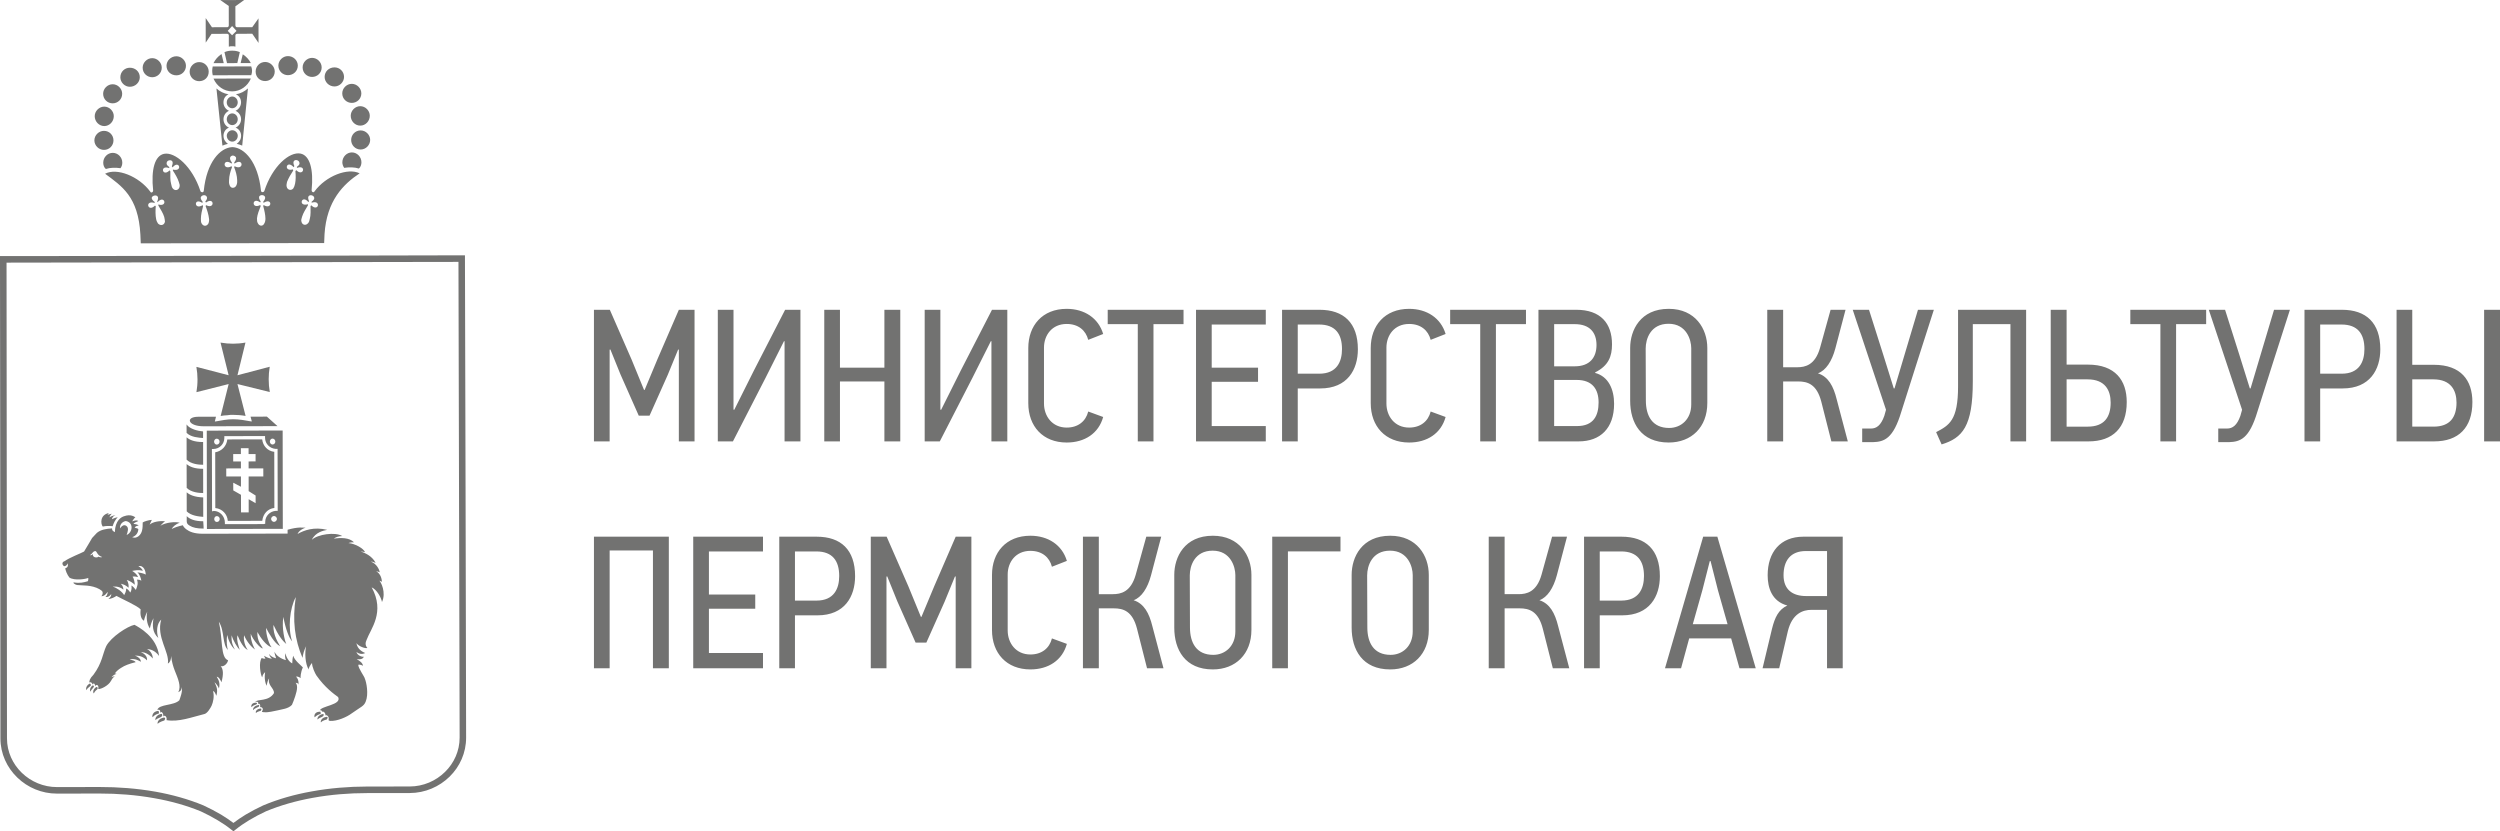 <?xml version="1.0" encoding="UTF-8"?> <!-- Creator: CorelDRAW 2020 --> <svg xmlns="http://www.w3.org/2000/svg" xmlns:xlink="http://www.w3.org/1999/xlink" xmlns:xodm="http://www.corel.com/coreldraw/odm/2003" xml:space="preserve" width="142.352mm" height="47.334mm" style="shape-rendering:geometricPrecision; text-rendering:geometricPrecision; image-rendering:optimizeQuality; fill-rule:evenodd; clip-rule:evenodd" viewBox="0 0 14235.2 4733.4"> <defs> <style type="text/css"> <![CDATA[ .fil0 {fill:#727271;fill-rule:nonzero} ]]> </style> </defs> <g id="Слой_x0020_1">  <g id="_1075021992"> <g> <path class="fil0" d="M3954.79 2513.29l0 -749.36 -89.37 0 -121.67 280.98 -73.2 175.54 -3.26 0 -71.06 -173.35 -123.81 -283.17 -90.44 0 0 749.36 89.38 0 0 -522.19 4.27 -1.07 57.07 141.05 104.43 235.77 61.4 0 103.36 -231.5 59.21 -144.25 4.32 -1.07 0 523.26 89.37 0zm218.58 0l186.27 -362.83 104.43 -207.84 3.26 0 0 570.67 90.44 0 0 -749.36 -87.24 0 -177.62 345.58 -112.01 223.97 -4.27 -1.07 0 -568.48 -89.38 0 0 749.36 86.12 0zm952.89 0l0 -749.36 -90.44 0 0 329.46 -253.01 0 0 -329.46 -89.38 0 0 749.36 89.38 0 0 -341.31 253.01 0 0 341.31 90.44 0zm225.04 0l186.27 -362.83 104.43 -207.84 3.26 0 0 570.67 90.44 0 0 -749.36 -87.24 0 -177.63 345.58 -112.01 223.97 -4.27 -1.07 0 -568.48 -89.37 0 0 749.36 86.12 0zm845.2 -170.1c-13.99,55.96 -58.14,91.51 -122.74,91.51 -82.91,0 -129.2,-65.67 -129.2,-136.73l0 -318.72c0,-70 45.22,-134.6 129.2,-134.6 66.79,0 108.75,36.63 122.74,90.44l85.05 -33.37c-26.91,-90.44 -106.57,-143.18 -207.79,-143.18 -138.87,0 -218.58,95.83 -218.58,222.89l0 314.36c0,131.39 82.92,223.96 218.58,223.96 102.29,0 181.95,-51.68 207.79,-145.37l-85.05 -31.19zm542.65 -497.47l0 -81.79 -431.76 0 0 81.79 171.22 0 0 667.57 89.37 0 0 -667.57 171.17 0zm468.33 667.57l0 -87.23 -307.9 0 0 -251.95 263.8 0 0 -80.72 -263.8 0 0 -245.48 307.9 0 0 -83.98 -397.27 0 0 749.36 397.27 0zm524.39 -524.33c0,-150.77 -80.78,-225.03 -218.58,-225.03l-213.18 0 0 749.36 89.37 0 0 -301.48 128.14 0c155.04,0 214.25,-107.64 214.25,-222.85zm-90.44 -1.07c0,71.06 -29.1,139.94 -129.21,139.94l-122.74 0 0 -279.92 121.68 0c92.57,0 130.27,53.81 130.27,139.98zm504.95 355.3c-13.99,55.96 -58.14,91.51 -122.74,91.51 -82.91,0 -129.2,-65.67 -129.2,-136.73l0 -318.72c0,-70 45.22,-134.6 129.2,-134.6 66.79,0 108.75,36.63 122.74,90.44l85.05 -33.37c-26.91,-90.44 -106.56,-143.18 -207.79,-143.18 -138.87,0 -218.57,95.83 -218.57,222.89l0 314.36c0,131.39 82.91,223.96 218.57,223.96 102.29,0 181.95,-51.68 207.79,-145.37l-85.05 -31.19zm542.65 -497.47l0 -81.79 -431.76 0 0 81.79 171.22 0 0 667.57 89.37 0 0 -667.57 171.17 0zm501.75 453.32c0,-80.77 -31.23,-155.04 -107.68,-175.49l0 -3.25c75.38,-37.69 95.83,-90.44 95.83,-159.37 0,-120.55 -65.67,-197 -203.52,-197l-215.32 0 0 749.36 229.31 0c122.74,0 201.38,-74.31 201.38,-214.25zm-223.97 -453.32c85.05,0 123.81,47.41 123.81,118.47 0,72.13 -38.76,121.67 -123.81,121.67l-117.35 0 0 -240.14 117.35 0zm10.79 317.66c90.44,0 124.88,53.82 124.88,128.13 0,74.27 -27.98,134.55 -122.75,134.55l-130.27 0 0 -262.68 128.14 0zm743.98 131.34l0 -313.29c0,-108.75 -67.81,-222.89 -219.65,-222.89 -161.5,0 -219.64,121.67 -219.64,222.89l0 300.37c0,126 61.4,237.95 219.64,237.95 129.21,0 219.65,-87.23 219.65,-225.03zm-91.51 8.6c0,82.91 -57.07,133.52 -125.95,133.52 -95.83,0 -132.46,-68.92 -132.46,-156.11l-1.06 -296.09c0,-54.94 27.97,-141.06 130.27,-141.06 103.36,0 129.2,93.7 129.2,138.92l0 320.82zm523.27 209.97l0 -341.31 85.1 0c53.81,0 106.56,15.05 132.4,116.28l57.08 225.03 93.64 0 -63.48 -240.09c-18.31,-74.31 -47.41,-128.13 -106.62,-147.51 45.22,-16.18 79.66,-68.92 99.04,-141.41l58.14 -220.35 -85.05 0 -60.27 217.1c-27.98,98.37 -85.05,110.22 -130.27,110.22l-79.71 0 0 -327.32 -90.44 0 0 749.36 90.44 0zm858.17 -749.36l-90.44 0c-15.11,48.63 -120.6,405.56 -133.52,447.52l-4.33 0 -60.28 -192.88 -80.72 -254.64 -92.63 0c62.46,189.83 127.07,379.72 189.53,569.4l-9.72 34.59c-19.38,54.93 -45.22,72.18 -75.38,72.18l-50.56 0 0 77.52 61.34 0c63.54,-2.19 115.22,-18.32 161.51,-173.36 61.39,-193.09 122.74,-387.24 185.2,-580.33zm221.78 81.79l214.3 0 0 667.57 89.33 0 0 -749.36 -387.61 0 0 437.14c0,192.69 -50.56,220.71 -124.88,259.47 10.79,23.66 20.45,47.36 31.24,70 118.41,-36.63 177.62,-101.23 177.62,-359.63l0 -325.19zm658.98 667.57c137.8,0 217.51,-77.52 217.51,-223.96 0,-123.81 -65.72,-213.18 -220.76,-213.18l-121.62 0 0 -312.22 -90.45 0 0 749.36 215.32 0zm-124.87 -353.16l119.48 0c100.16,0 131.34,62.46 131.34,132.45 0,83.98 -37.64,136.73 -130.27,136.73l-120.55 0 0 -269.18zm794.59 -314.41l0 -81.79 -431.76 0 0 81.79 171.22 0 0 667.57 89.37 0 0 -667.57 171.17 0zm476.98 -81.79l-90.44 0c-15.11,48.63 -120.61,405.56 -133.53,447.52l-4.32 0 -60.28 -192.88 -80.73 -254.64 -92.63 0c62.47,189.83 127.07,379.72 189.53,569.4l-9.71 34.59c-19.38,54.93 -45.22,72.18 -75.39,72.18l-50.56 0 0 77.52 61.35 0c63.53,-2.19 115.21,-18.32 161.5,-173.36 61.4,-193.09 122.74,-387.24 185.21,-580.33zm514.67 225.03c0,-150.77 -80.78,-225.03 -218.58,-225.03l-213.18 0 0 749.36 89.37 0 0 -301.48 128.14 0c155.04,0 214.25,-107.64 214.25,-222.85zm-90.44 -1.07c0,71.06 -29.1,139.94 -129.21,139.94l-122.74 0 0 -279.92 121.68 0c92.57,0 130.27,53.81 130.27,139.98zm397.32 525.4c137.8,0 217.45,-77.52 217.45,-223.96 0,-123.81 -64.6,-212.12 -219.64,-212.12l-122.74 0 0 -313.28 -89.37 0 0 749.36 214.3 0zm374.68 0l0 -749.36 -90.44 0 0 749.36 90.44 0zm-247.67 -220.71c0,83.98 -37.69,136.73 -130.27,136.73l-121.67 0 0 -269.18 120.6 0c100.11,0 131.34,63.53 131.34,132.45z"></path> <path class="fil0" d="M3808.35 3805.3l0 -749.36 -426.37 0 0 749.36 89.38 0 0 -670.78 246.55 0 0 670.78 90.44 0zm536.19 0l0 -87.24 -307.9 0 0 -251.94 263.8 0 0 -80.72 -263.8 0 0 -245.48 307.9 0 0 -83.98 -397.27 0 0 749.36 397.27 0zm524.38 -524.33c0,-150.77 -80.77,-225.03 -218.57,-225.03l-213.18 0 0 749.36 89.37 0 0 -301.49 128.13 0c155.05,0 214.25,-107.63 214.25,-222.84zm-90.44 -1.07c0,71.06 -29.09,139.93 -129.2,139.93l-122.74 0 0 -279.91 121.67 0c92.58,0 130.27,53.81 130.27,139.98zm752.63 525.4l0 -749.36 -89.37 0 -121.68 280.98 -73.19 175.54 -3.26 0 -71.06 -173.35 -123.81 -283.17 -90.44 0 0 749.36 89.37 0 0 -522.19 4.27 -1.07 57.08 141.05 104.43 235.77 61.39 0 103.36 -231.5 59.21 -144.25 4.33 -1.07 0 523.26 89.37 0zm458.67 -170.1c-13.99,55.96 -58.14,91.51 -122.74,91.51 -82.92,0 -129.21,-65.67 -129.21,-136.73l0 -318.73c0,-69.99 45.22,-134.59 129.21,-134.59 66.78,0 108.75,36.62 122.74,90.44l85.05 -33.37c-26.91,-90.44 -106.57,-143.19 -207.79,-143.19 -138.87,0 -218.58,95.84 -218.58,222.9l0 314.36c0,131.38 82.91,223.96 218.58,223.96 102.29,0 181.95,-51.68 207.79,-145.38l-85.05 -31.18zm267 170.1l0 -341.31 85.1 0c53.82,0 106.56,15.05 132.4,116.28l57.08 225.03 93.64 0 -63.48 -240.09c-18.31,-74.32 -47.41,-128.13 -106.62,-147.51 45.22,-16.18 79.66,-68.93 99.04,-141.41l58.14 -220.35 -85.05 0 -60.27 217.09c-27.98,98.38 -85.05,110.23 -130.27,110.23l-79.71 0 0 -327.32 -90.44 0 0 749.36 90.44 0zm868.91 -218.57l0 -313.29c0,-108.75 -67.81,-222.9 -219.65,-222.9 -161.5,0 -219.64,121.68 -219.64,222.9l0 300.37c0,125.99 61.4,237.95 219.64,237.95 129.2,0 219.65,-87.24 219.65,-225.03zm-91.51 8.59c0,82.92 -57.08,133.53 -125.95,133.53 -95.83,0 -132.46,-68.93 -132.46,-156.11l-1.07 -296.09c0,-54.94 27.98,-141.06 130.27,-141.06 103.37,0 129.21,93.7 129.21,138.92l0 320.81zm598.65 -455.4l0 -83.98 -388.67 0 0 749.36 89.37 0 0 -665.38 299.3 0zm502.82 446.81l0 -313.29c0,-108.75 -67.81,-222.9 -219.64,-222.9 -161.51,0 -219.65,121.68 -219.65,222.9l0 300.37c0,125.99 61.4,237.95 219.65,237.95 129.2,0 219.64,-87.24 219.64,-225.03zm-91.51 8.59c0,82.92 -57.07,133.53 -125.95,133.53 -95.83,0 -132.45,-68.93 -132.45,-156.11l-1.07 -296.09c0,-54.94 27.97,-141.06 130.27,-141.06 103.36,0 129.2,93.7 129.2,138.92l0 320.81zm523.27 209.98l0 -341.31 85.1 0c53.82,0 106.56,15.05 132.4,116.28l57.08 225.03 93.64 0 -63.48 -240.09c-18.31,-74.32 -47.41,-128.13 -106.62,-147.51 45.23,-16.18 79.66,-68.93 99.04,-141.41l58.14 -220.35 -85.05 0 -60.27 217.09c-27.98,98.38 -85.05,110.23 -130.27,110.23l-79.71 0 0 -327.32 -90.44 0 0 749.36 90.44 0zm884.01 -524.33c0,-150.77 -80.77,-225.03 -218.57,-225.03l-213.18 0 0 749.36 89.37 0 0 -301.49 128.13 0c155.04,0 214.25,-107.63 214.25,-222.84zm-90.44 -1.07c0,71.06 -29.09,139.93 -129.2,139.93l-122.74 0 0 -279.91 121.67 0c92.58,0 130.27,53.81 130.27,139.98zm636.35 525.4l-218.58 -749.36 -80.77 0 -217.46 749.36 91.51 0 46.29 -170.1 239.02 0 47.36 170.1 92.63 0zm-160.44 -250.87l-198.12 0 54.93 -194.87 41.97 -164.76 4.32 0 41.97 165.83 54.93 193.8zm318.68 -278.85c0,-82.92 39.83,-137.85 127.07,-137.85l120.61 0 0 256.26 -119.54 0c-76.45,0 -128.14,-36.57 -128.14,-118.41zm247.68 529.72l89.32 0 0 -749.36 -223.92 0c-131.39,0 -203.52,88.25 -203.52,219.64 0,71.06 23.71,148.58 112.01,172.28 -50.61,23.65 -71.06,67.81 -87.23,132.41l-53.82 225.03 94.71 0 49.55 -212.11c24.77,-100.11 86.11,-120.61 133.52,-120.61l89.38 0 0 332.72z"></path> </g> <path class="fil0" d="M546.97 3912.99l0 0c-18.67,12.36 -18.67,31.18 -12.42,35.35 4.12,-12.41 16.54,-20.65 20.81,-24.97 2.19,-14.35 -6.26,-12.57 -8.39,-10.38zm-18.88 -10.43c-18.82,12.72 -16.68,33.37 -12.56,35.36 4.48,-12.57 14.55,-18.67 18.87,-26.91 1.93,-6.31 -4.32,-8.45 -6.31,-8.45zm-16.68 -10.42l-4.12 2.18c-18.82,12.57 -18.82,31.03 -14.7,35.51 4.27,-12.57 16.68,-16.84 25.13,-27.27 2.13,-1.98 -4.33,-10.42 -6.31,-10.42zm1347.46 190.03l0 0c-27.26,2.19 -35.7,25.33 -31.38,31.23 10.22,-12.36 29.04,-14.54 33.37,-16.68 10.58,-14.7 0,-16.68 -1.99,-14.55zm-19.02 -16.68l0 0c-27.06,4.12 -35.51,25.13 -31.23,31.43 8.29,-10.42 25.13,-12.56 31.23,-19.02 6.31,-6.31 2.19,-12.41 0,-12.41zm-16.84 -12.72l-6.3 0c-26.91,2.14 -29.05,25.28 -24.93,31.59 10.58,-10.63 22.94,-16.89 33.52,-18.87 2.19,-2.14 0,-14.55 -2.29,-12.72zm-340.25 -18.16l0 0c-22.99,2.19 -29.24,18.87 -25.28,24.98 8.6,-8.29 23.15,-10.23 27.42,-12.41 8.29,-12.57 0,-12.57 -2.14,-12.57zm-8.44 -20.8l-8.24 1.98c-18.87,4.33 -27.27,18.82 -25.13,27.47 8.24,-8.65 18.82,-12.77 27.11,-16.89 10.38,-2.13 8.4,-12.56 6.26,-12.56zm-16.84 -12.57l-3.96 0c-23.15,1.99 -25.13,20.81 -20.81,25.13 6.1,-8.44 18.47,-12.56 24.77,-14.7 12.72,-6.1 2.29,-10.43 0,-10.43zm-524.03 84.54l0 0c-29.25,4.28 -39.47,26.91 -35.5,35.51 12.56,-12.36 33.72,-16.84 37.69,-18.82 10.58,-16.69 0,-16.69 -2.19,-16.69zm-14.5 -20.8l0 0c-29.24,4.12 -37.69,29.04 -33.21,35.5 10.07,-12.36 26.91,-12.36 35.15,-21 6.31,-8.24 2.19,-14.5 -1.94,-14.5zm-16.88 -16.89l-4.12 0c-29.25,4.33 -33.22,29.45 -29.1,35.71 10.63,-12.56 25.13,-18.82 35.35,-21.01 2.19,-2.13 0,-14.7 -2.13,-14.7zm822.41 -247.82c-6.3,-8.24 -50.05,-41.46 -54.37,-66.74 -4.12,10.58 -6.11,29.4 -6.11,43.8 -18.82,-8.29 -37.49,-39.52 -37.69,-58.14 -4.27,8.39 -4.27,26.91 1.98,39.62 -27.11,-6.46 -58.34,-27.11 -64.6,-47.91 -2.13,10.58 6.26,26.91 8.24,37.54 -18.82,-4.17 -33.37,-14.75 -39.62,-24.98 0,4.33 6.25,21.01 16.84,27.11 -25.13,-1.98 -39.83,-14.54 -46.09,-16.53 2.29,3.97 6.26,12.21 8.39,16.69 -6.1,0 -14.49,0 -20.8,-4.48 -18.82,22.99 -8.24,94.21 2.19,110.89 1.93,-14.85 12.51,-27.27 16.83,-29.4 0,0 -8.59,41.96 8.45,77.32 1.98,-12.37 8.24,-37.7 14.54,-41.61 -10.42,39.67 29.25,54.17 27.27,83.27 -31.23,50.25 -96.19,31.58 -106.41,50.25 8.24,-4.17 22.78,0 14.54,12.51 8.4,-8.39 16.84,4.33 12.57,16.89 6.25,-2.13 25.13,6.11 10.58,24.93 0,4.17 12.56,4.17 16.48,4.17 16.89,2.13 52.24,-6.11 73.4,-10.63 22.79,-6.26 60.48,-8.4 81.28,-31.39 10.23,-23.14 29.1,-73.19 29.1,-97.97 0,-6.3 0,-21.16 -8.65,-27.26 10.63,0 14.75,2.14 16.89,10.38 2.14,-20.81 -4.32,-37.7 -14.55,-46.09 12.41,-1.98 22.79,6.26 27.12,8.39 -2.34,-2.13 -0.21,-33.52 12.2,-60.63zm-854.15 -50.61c0,-14.5 -8.3,-41.97 -33.58,-54.53 19.03,2.34 43.95,6.46 69.08,39.83 -12.56,-110.89 -117.35,-164.76 -140.14,-177.27 -39.67,8.24 -133.52,69.08 -160.79,121.26 -20.65,44 -22.79,96.04 -72.69,162.98 -20.95,21.16 -25.12,35.71 -22.94,45.93 0,-6.1 16.84,-3.96 16.84,10.58 3.97,-10.58 16.68,-8.44 14.55,8.24 12.56,-14.54 23.14,-2.13 18.87,16.69 16.48,1.78 58.5,-21.01 70.86,-43.95 4.32,-4.32 8.44,-20.81 22.79,-27.11 -1.99,-2.14 -12.37,0 -18.67,4.32 6.3,-10.58 22.99,-19.02 29.09,-19.02 -4.12,-2.14 -6.1,-4.12 -10.42,-2.14 8.59,-12.56 23.14,-25.13 37.69,-33.42 18.67,-12.56 45.93,-22.94 81.44,-31.59 -4.28,-8.03 -18.98,-12.36 -33.53,-14.34 16.69,-8.45 45.94,0 62.62,12.41 2.14,-12.56 -10.43,-27.11 -33.57,-35.56 25.13,0 45.93,4.33 69.08,27.12 4.32,-21.01 -16.84,-41.82 -35.71,-45.94 29.25,-4.12 58.7,22.94 69.13,35.51zm-228.8 -753.49c4.12,-14.54 14.34,-37.69 28.89,-50.41 -10.07,0 -24.77,6.46 -33.22,10.74 4.12,-16.84 14.55,-20.96 20.81,-23.15 -3.92,0 -22.94,4.17 -35.35,12.57 1.98,-6.26 8.29,-16.69 14.54,-20.81 -4.32,0 -16.88,4.12 -25.13,6.31 1.99,-4.32 6.31,-8.44 8.25,-10.43 -52.19,10.43 -47.72,62.62 -35.15,77.17 16.68,-3.97 39.67,-4.12 56.36,-1.99zm74.97 -29.4c45.94,8.24 39.88,64.6 4.53,79.3 6.05,-16.68 14.5,-41.81 -2.19,-52.03 -12.56,-8.65 -25.28,0 -35.5,14.54 -2.19,-27.11 18.67,-39.67 33.16,-41.81zm65.32 292.13c12.41,8.44 21.01,33.37 22.99,47.91 -8.24,-6.3 -16.68,-6.3 -24.93,-6.3 8.25,20.8 1.94,37.89 -6.3,58.7 -6.11,-8.45 -14.55,-18.87 -25.13,-25.33 2.34,16.88 0,27.46 -6.11,40.03 -8.39,-10.58 -14.7,-21.01 -25.28,-22.94 4.48,12.36 -6.1,29.25 -10.07,37.64 -12.71,-20.81 -41.96,-41.81 -64.95,-48.07 0,0 33.36,-6.46 60.48,16.68 0,-8.44 -2.14,-20.8 -14.55,-33.36 16.73,3.91 29.09,8.24 43.79,22.94 2.19,-10.58 0,-31.54 -10.37,-43.75 14.49,0 45.93,24.72 45.93,26.91 0,-10.58 -4.12,-37.69 -12.77,-45.93 8.65,-3.97 20.81,0 31.44,1.93 -4.17,-12.36 -18.67,-26.91 -33.42,-35.15 10.27,-2.14 39.68,-8.44 60.48,-0.15 -1.98,-10.43 -14.7,-21.01 -25.13,-27.32 31.44,-6.25 41.81,29.25 41.81,48.28 -10.22,-6.26 -29.24,-10.58 -47.91,-12.72zm-253.01 -103.92c-4.12,1.98 -8.04,8.24 -16.33,6.31 10.07,-8.45 8.29,-6.31 18.51,-18.88 25.13,-16.83 12.36,16.69 50.06,29.1 -3.97,4.27 -18.67,0 -20.81,-2.19 -4.12,8.45 -35.55,6.67 -31.43,-14.34zm1631.35 151.63c4.32,0 12.77,6.31 14.55,6.31 -1.78,-31.44 -16.48,-52.04 -33.37,-60.33 4.12,0 18.82,4.12 20.8,6.11 -1.98,-16.49 -18.82,-50.06 -50.25,-60.48 10.42,-1.94 20.85,6.3 27.11,6.3 -22.99,-41.81 -62.62,-56.36 -85.61,-64.8 8.29,0 21.01,4.32 25.13,4.32 -8.45,-20.8 -54.53,-48.07 -94.21,-51.88 10.58,-4.48 25.13,-4.48 31.39,-4.48 -27.06,-27.06 -75.34,-26.91 -114.81,-20.6 10.38,-8.29 26.91,-14.55 47.92,-14.75 -39.53,-24.92 -139.99,-10.22 -173.21,21.21 20.86,-43.79 66.79,-52.44 87.6,-56.56 -75.18,-18.82 -131.54,2.34 -169.03,23.35 8.03,-18.83 31.03,-31.39 45.57,-35.71 -15.97,0 -40.38,-5.9 -102.14,11.65l0 21.92 -482.32 0.86c-50.05,0.21 -77.37,-12.2 -94.05,-24.92 -10.38,-7.88 -17.04,-15.82 -20.09,-23.5 -26.2,5.9 -49.34,13.43 -63.54,21.52 4.12,-10.23 23,-29.25 45.94,-35.51 -23.15,-8.29 -81.44,-1.98 -110.54,17.04 4.12,-4.32 16.54,-19.02 26.91,-25.33 -27.06,-4.12 -70.86,2.19 -87.74,19.02 2.34,-4.27 4.52,-12.56 12.56,-27.26 -14.5,0 -43.95,8.6 -52.19,14.7 0,14.75 0,31.23 -3.76,45.93 -2.34,10.63 -8.65,22.99 -18.87,31.44 -10.58,8.44 -22.95,12.56 -37.49,6.46 26.91,-8.65 35.15,-31.44 35.15,-46.29 0,-1.83 -12.57,-6.1 -20.81,-8.09 4.32,-8.24 14.55,-10.43 23.15,-12.77 -4.48,-3.91 -21.17,-8.24 -29.41,-8.24 1.94,-8.24 20.81,-12.56 27.07,-16.68 -12.57,-8.24 -27.27,0.2 -35.36,2.14 6.31,-10.38 14.55,-20.96 18.67,-23.15 -4.12,-1.78 -25.28,-20.8 -64.75,-6.1 -14.75,4.32 -50.26,23.14 -52.04,89.93 -8.44,-1.98 -8.44,-6.31 -14.75,-10.43 -1.93,-6.1 0,-8.24 -1.93,-10.38 -31.59,2.14 -62.82,6.46 -85.61,25.44 -8.6,8.09 -18.67,20.85 -27.27,29.09 -14.55,23.15 -26.96,47.92 -45.78,77.17 -18.67,10.58 -81.28,33.72 -110.53,54.73 -20.81,6.26 -12.36,25.13 -1.99,29.05 12.57,-2.14 14.55,-8.25 18.88,-16.69 3.91,14.55 0,25.13 -12.77,27.32 -1.98,8.24 10.58,39.27 22.99,53.97 29.4,18.87 94.21,8.29 106.77,1.98 1.93,4.12 0,16.68 -2.19,18.87 -22.94,6.46 -43.74,12.72 -81.43,6.46 0,6.26 2.13,6.26 8.44,10.23 10.58,10.58 58.29,1.98 104.23,14.49 25.33,6.31 50.25,21.01 52.59,29.25 1.99,6.31 1.99,14.75 -6.31,25.13 20.86,-1.93 27.12,-14.7 35.36,-25.13 0,0 2.18,16.74 -12.57,29.45 14.75,1.78 23.15,-4.47 33.42,-17.04 0,10.79 -3.97,18.82 -16.53,27.27 14.7,1.98 37.69,-10.38 45.78,-16.69 37.64,20.81 115.01,53.82 137.95,76.61 -1.93,16.88 -3.91,52.44 19.03,65.16 1.98,-10.58 6.3,-27.47 18.66,-52.4 -6.25,29.25 -3.91,68.93 14.91,96.19 3.97,-19.02 8.24,-35.71 20.65,-58.7 -6.1,39.68 -8.29,79.71 27.42,112.88 -12.72,-35.51 -8.4,-83.43 16.53,-104.64 -29.25,100.16 48.27,183.78 37.84,250.37 14.76,-8.29 18.88,-28.89 18.88,-43.44 6.25,68.72 33.57,104.07 44.15,150.21 4.12,18.66 6.26,37.33 -4.12,56.15 14.5,-6.3 18.82,-12.36 20.8,-29.09 4.28,29.09 -10.42,62.67 -14.34,75.03 -31.23,31.58 -114.86,21.16 -125.44,54.52 2.14,0 18.82,-6.25 16.84,16.89 8.24,-14.7 20.8,10.43 16.68,20.81 12.57,-12.72 23.15,8.64 18.87,21 68.88,12.01 144.11,-17.04 212.83,-34.08 18.82,-1.98 37.64,-35.55 43.75,-47.91 8.44,-19.03 16.88,-52.39 8.29,-83.83 8.59,2.19 12.56,12.56 18.82,27.11 10.58,-37.69 -0.15,-53.82 -10.38,-76.96 6.26,4.12 22.94,24.93 25.08,35.35 8.29,-31.23 -2.29,-50.1 -12.72,-66.78 12.57,0 22.94,20.85 27.11,31.43 12.57,-46.14 10.38,-75.38 -4.32,-92.07 16.89,6.26 39.68,-14.9 41.81,-33.37 -43.95,-14.54 -29.6,-123.45 -52.39,-219.28 33.37,50.05 18.82,131.54 52.19,160.58 -6.26,-12.56 -10.38,-56.15 -4.27,-85.4 4.27,24.77 20.95,64.6 43.95,83.42 -8.24,-14.5 -23,-39.62 -18.83,-81.64 8.4,31.23 31.59,68.92 46.09,83.47 -1.98,-8.09 -20.96,-56.21 -12.72,-83.47 14.55,35.56 35.71,75.38 58.5,83.47 -12.41,-14.55 -27.11,-52.24 -20.8,-83.47 12.56,33.37 41.81,68.72 62.77,81.49 -2.34,0 -27.42,-48.12 -25.29,-89.93 12.72,35.55 54.38,83.62 69.29,83.62 -6.46,-14.7 -33.78,-39.62 -31.59,-94 19.02,35.35 52.39,79.3 81.44,87.39 -12.57,-12.41 -33.37,-70.71 -31.59,-110.38 14.9,29.09 48.27,89.57 79.71,104.07 -4.33,-10.38 -42.02,-60.43 -37.7,-121.11 26.91,58.49 50.06,89.73 73.05,108.55 -8.24,-16.84 -27.27,-87.55 -16.89,-154.28 12.77,68.72 31.59,118.92 50.41,139.78 -25.08,-71.06 -14.85,-188.05 20.5,-252.65 -20.65,131.49 -5.75,244 38.2,346.29 3.97,-24.77 8.24,-41.6 20.65,-66.73 -8.44,35.71 -6.1,100.31 14.91,133.52 -2.19,-8.29 10.37,-29.3 18.61,-37.69 0.21,23.14 16.89,58.65 25.13,71.06 48.27,69.08 100.67,106.21 123.46,122.89 23.19,45.94 -102.25,50.62 -104.08,77.73 1.83,-6.31 12.41,-2.19 12.41,6.1 10.38,-6.31 22.94,12.72 18.82,20.96 8.24,-6.46 22.79,8.29 19.03,21.21 -2.34,9.87 3.76,8.04 8.24,9.87 41.46,2.34 96.04,-22.99 121.16,-41.66 56.16,-39.83 70.71,-41.97 81.09,-67.3 18.66,-43.95 3.96,-112.51 -4.28,-131.34 -2.18,-12.56 -37.69,-58.49 -37.69,-79.5 8.24,-2.14 20.8,2.19 27.06,6.1 -2.14,-16.48 -18.82,-28.89 -35.5,-37.13 24.92,1.99 37.33,-4.32 39.67,-14.9 -10.43,2.34 -35.55,-6.11 -41.81,-26.91 10.38,8.24 29.25,16.68 50.05,6.1 -14.55,-6.1 -43.79,-20.65 -50.05,-56.36 12.56,18.88 54.17,33.22 62.41,27.12 -12.36,-12.42 -12.36,-29.25 -4.12,-46.14 22.79,-62.41 106.42,-156.67 28.74,-298.38 29.25,12.36 54.33,58.29 58.65,83.42 25.13,-54.53 -6.46,-115.01 -14.9,-121.32zm-640.42 -934.36l-93.13 0.2 7.32 27.06 -4.12 0c-33.37,-6.26 -68.87,-12.36 -102.29,-12.36 -33.37,0 -66.74,6.46 -100.11,12.56l-4.12 0 6.61 -26.91 -100.81 0.16c-75.19,0.2 -60.48,54.58 31.38,54.22l419.75 -0.76 -60.48 -54.17zm-362.68 460.08c-50.25,-1.98 -77.31,-14.49 -94.05,-29.04l0.2 108.55c25.13,25.12 68.93,29.09 94.06,31.23l-0.21 -110.74zm-0.35 -162.92l0.2 138c-24.98,0 -68.77,-4.33 -93.9,-29.25l-0.36 -135.66c16.89,14.55 44,26.91 94.06,26.91zm0.56 298.58c2.13,24.98 2.13,41.82 2.13,41.82 -37.69,0.2 -62.82,-6.11 -79.3,-16.69 -10.63,-6.26 -16.89,-12.36 -16.89,-24.92l0 -29.25c16.89,16.84 45.94,29.25 94.06,29.04zm-0.77 -451.13c-50.05,0.2 -77.31,-12.16 -94,-26.91l0.15 127.42c25.13,25.13 69.13,29.05 94.06,29.05l-0.21 -129.56zm-0.15 -60.43l0 37.64c-24.92,-1.93 -68.72,-4.27 -93.85,-29.25l-0.2 -47.91c18.87,26.96 66.79,37.54 94.05,39.52zm424.94 452.35l-10.58 0c-33.42,2.34 -60.48,29.46 -60.48,62.82l0 10.59 -8.44 1.98 -221.27 0.36 0 -8.25c0,-37.69 -29.4,-66.94 -62.98,-66.94l-10.07 2.34 0 -10.63 -0.86 -344.52 8.44 0c35.3,0 62.41,-29.4 62.41,-62.61l0 -10.58 231.86 -0.36 0 10.38c0,33.37 27.46,60.68 60.63,62.62l10.63 0 0.71 352.8zm-21.21 62.82c-8.04,0 -16.33,-8.24 -16.33,-16.88 0,-8.24 8.29,-16.69 16.33,-16.69 8.45,0 16.89,8.45 16.89,16.69 0,8.44 -8.24,16.88 -16.89,16.88zm-325.5 0.51c-8.59,0 -14.7,-8.24 -14.7,-16.68 0,-8.39 6.11,-16.84 14.55,-16.84 10.38,0 16.69,8.24 16.69,16.84 0,8.29 -6.11,16.68 -16.54,16.68zm-0.91 -474.28c10.63,0 16.68,8.65 16.68,16.89 0,8.24 -6.05,16.89 -16.48,16.89 -8.59,0 -14.7,-8.65 -14.9,-16.89 0,-8.24 6.31,-16.89 14.7,-16.89zm317.46 -0.5c10.43,0 16.68,8.59 16.68,16.88 0.21,8.24 -6.1,16.84 -16.48,16.84 -8.29,0 -14.75,-8.44 -14.75,-16.84 0,-8.29 6.46,-16.88 14.55,-16.88zm-51.68 215.52l-83.63 0.15 0 83.47 39.68 24.93 0 43.79 -39.47 -22.79 0 75.18 -43.65 0 -0.15 -100.15 -43.95 -25.08 -0.2 -43.79 43.95 22.94 0 -58.5 -83.63 0 -0.15 -45.73 83.62 -0.2 0 -39.63 -44 0 0 -41.81 43.8 0 0 -33.57 43.8 0 0 33.57 39.83 -0.2 0 41.81 -39.63 0.2 0 39.63 83.63 -0.16 0.15 45.94zm-6.61 -211.05l-198.49 0.36c-4.12,37.69 -31.43,66.74 -68.92,73.2l0.56 317.45c39.83,3.97 68.87,35.36 71.06,73.05l196.29 -0.36c4.33,-39.83 31.39,-69.08 68.93,-73.2l-0.56 -319.59c-37.49,-4.17 -64.6,-33.22 -68.87,-70.91zm-315.48 -49.69l0.86 559.88 432.12 -0.76 -0.87 -559.84 -432.11 0.72zm124.67 -265.43l-183.52 46.29c3.91,-22.79 6.25,-48.07 6.1,-73.19 0,-22.79 -2.34,-47.92 -6.31,-70.86l183.58 47.71 -46.14 -185.91c25.13,4.32 48.28,6.3 71.07,6.3 23.14,0 48.12,-2.18 70.9,-6.46l-45.57 186.07 183.73 -48.42c-4.12,25.28 -5.9,48.07 -5.9,71.21 0,24.92 1.98,47.71 6.26,72.84l-184.09 -45.58 46.29 181.6c-22.79,-4.12 -47.92,-6.26 -73.05,-6.26 -8.24,0 -18.82,0 -31.38,2.34 -12.41,0 -25.13,2.14 -37.54,4.12l45.57 -181.8zm-5.34 -2010.85l24.93 -27.47 25.13 27.47 -25.13 24.93 -24.93 -24.93zm139.78 -21.16l-87.59 0c-4.27,0 -8.44,-4.12 -8.44,-10.43l-0.15 -108.39 50.05 -35.86 -135.82 0.35 48.07 33.57 0.21 110.54c0,6.25 -4.17,10.37 -8.29,10.37l-87.75 0.21 -35.51 -52.24 0.16 139.98 33.37 -50.05 89.73 -0.2c4.32,0 8.44,4.12 8.44,8.24l0 64.95c6.31,-2.29 12.56,-2.49 18.87,-2.49 6.26,0 12.51,0 18.82,2.34l-0.2 -64.8c0,-4.12 4.32,-8.4 12.56,-8.4l83.47 -0.2 35.71 52.24 -0.2 -139.98 -35.51 50.25zm-569.76 176.41c-29.24,0 -54.37,25.07 -54.37,54.32 0,31.44 25.33,54.38 54.58,54.38 29.04,0 54.17,-23.15 54.17,-54.53 0,-29.25 -25.28,-54.38 -54.38,-54.17zm-127.42 54.52c31.44,-0.2 56.72,22.79 56.72,54.18 0,29.25 -25.13,54.22 -56.51,54.22 -29.25,0.15 -54.18,-24.77 -54.18,-54.02 0,-31.38 24.72,-54.38 53.97,-54.38zm265.22 -65.31c-31.38,0 -56.51,25.13 -56.31,54.53 0,31.08 25.13,54.22 56.52,54.02 29.24,0 54.37,-23.14 54.17,-54.37 0,-29.25 -25.13,-54.18 -54.38,-54.18zm129.41 33.22c-29.1,0 -54.02,25.28 -54.02,54.53 0,31.38 25.13,54.17 54.17,54.17 31.44,-0.15 54.58,-22.94 54.38,-54.38 0,-29.4 -23.15,-54.53 -54.53,-54.32zm-487.76 445.74c0,-29.45 -22.95,-54.38 -54.33,-54.22 -29.25,0 -54.38,24.97 -54.38,54.37 0,29.25 25.28,54.18 54.53,54.02 31.39,0 54.18,-24.92 54.18,-54.17zm-52.4 -81.49c29.25,0 54.23,-25.13 54.23,-56.51 0,-29.1 -25.13,-54.22 -54.38,-54.22 -29.1,0.2 -54.22,25.33 -54.22,54.37 0,31.44 25.33,56.36 54.37,56.36zm47.77 -238.1c-29.46,0 -54.38,25.28 -54.23,54.32 0,31.44 24.98,54.38 54.38,54.38 29.1,-0.15 54.02,-23.15 54.02,-54.53 0,-29.25 -25.13,-54.38 -54.17,-54.17zm0.51 390.65c-29.25,0 -54.18,24.93 -54.18,56.16 0,12.71 4.33,27.42 14.91,35.71 24.77,-8.45 56.15,-8.45 83.27,-4.48 6.46,-8.29 10.37,-18.67 10.37,-31.44 0,-31.23 -25.28,-56.15 -54.37,-55.95zm1411.55 -127.78c-31.23,0 -54.02,25.29 -54.02,54.38 0,29.25 22.99,54.38 54.02,54.38 29.61,0 54.18,-25.33 54.18,-54.58 0,-29.05 -24.78,-54.18 -54.18,-54.18zm-414.16 -423.15c-29.24,0 -54.37,24.97 -54.37,54.22 0,31.18 25.28,54.38 54.53,54.38 31.43,-0.21 56.15,-23.35 56.15,-54.58 0,-29.25 -24.92,-54.18 -56.31,-54.02zm265.22 64.24c29.25,-0.15 54.18,22.79 54.38,54.22 0,29.25 -25.13,54.38 -54.22,54.38 -31.24,0.15 -56.31,-24.97 -56.31,-54.22 0,-31.23 24.92,-54.38 56.15,-54.38zm99.04 484.15c-29.25,0 -54.37,25.33 -54.37,56.71 0,10.43 4.32,22.94 10.58,31.24 27.31,-4.33 58.7,-4.33 83.62,3.91 10.23,-8.39 14.55,-22.94 14.55,-35.35 0,-31.38 -25.13,-56.51 -54.38,-56.51zm-6.61 -208.71c0,31.44 25.28,56.36 54.53,56.21 29.09,0 54.17,-24.98 54.02,-56.36 0,-29.25 -25.13,-54.38 -54.38,-54.38 -29.09,0 -54.17,25.28 -54.17,54.53zm6.1 -73.19c29.25,0 54.33,-23 54.33,-54.38 -0.15,-29.25 -25.08,-54.17 -54.53,-54.17 -29.1,0 -54.17,25.13 -54.17,54.37 0,31.39 25.28,54.18 54.37,54.18zm-493.15 -233.12c-31.39,0.2 -54.38,25.33 -54.38,54.57 0,31.24 23.15,54.38 54.58,54.18 29.05,0 54.18,-23.15 54.18,-54.38 0,-29.25 -25.29,-54.37 -54.38,-54.37zm267.05 -23.3c-29.1,0 -54.02,25.13 -53.87,54.37 0,31.39 24.98,54.38 54.02,54.18 29.61,0 54.53,-22.94 54.38,-54.38 0,-29.25 -24.93,-54.17 -54.53,-54.17zm-394.63 -20.3c19.03,12.41 35.51,29.25 45.94,50.06l-58.3 0 12.36 -50.06zm-121.11 -1.78l12.72 52.04 -58.5 0.15c10.22,-20.8 24.92,-37.64 45.78,-52.19zm60.84 212.98c46.08,-0.15 87.74,-29.4 106.41,-73.35l-212.83 0.51c18.82,43.8 60.43,72.84 106.42,72.84zm-110.74 -91.86l219.29 -0.36c6.1,-18.67 6.1,-31.23 -0.21,-50.05l-219.28 0.35c-3.92,18.82 -3.92,31.39 0.2,50.06zm110.38 -139.99c-14.55,0 -29.09,1.98 -43.64,8.44l14.55 62.47 58.49 -0.2 14.35 -62.42c-14.5,-6.31 -29.05,-8.44 -43.75,-8.29zm0.71 423.87c-16.68,0 -31.23,-14.55 -31.23,-33.21 0,-18.98 14.55,-33.53 31.03,-33.53 16.89,0 31.38,14.55 31.38,33.37 0.21,18.82 -14.49,33.37 -31.18,33.37zm31.39 60.48c0.2,18.67 -14.35,33.57 -31.23,33.57 -16.69,0 -31.24,-14.75 -31.39,-33.42 0,-16.68 14.7,-31.38 31.23,-31.38 16.84,0 31.39,14.55 31.39,31.23zm-62.82 -189.83c0,-18.87 14.75,-33.42 31.23,-33.42 16.68,0 31.23,14.39 31.38,33.21 0,18.82 -14.49,33.58 -31.38,33.58 -16.48,0 -31.23,-14.55 -31.23,-33.37zm-58.65 -79.35l34.08 325.54c10.22,-3.97 20.8,-8.09 31.38,-10.07 -14.85,-10.58 -25.12,-25.28 -25.28,-46.14 0,-20.8 12.36,-39.82 31.39,-46.08 -19.03,-8.24 -31.39,-26.91 -31.39,-47.76 -0.2,-20.96 12.21,-39.83 31.23,-48.28 -19.02,-8.24 -31.43,-26.91 -31.43,-47.86 0,-20.86 10.22,-37.69 28.89,-45.99 -26.91,-4.27 -50.05,-16.68 -68.87,-33.36zm110.68 33.36c18.88,8.09 29.46,24.98 29.46,45.78 0,21.01 -12.57,39.68 -31.39,48.07 18.82,8.45 31.54,27.11 31.54,48.12 0,20.81 -12.57,39.48 -31.39,47.92 18.82,6.1 31.59,25.13 31.59,45.93 0,21.01 -10.43,35.51 -25.13,46.14 10.43,1.93 21.01,6.1 31.39,10.02l32.66 -325.5c-18.62,16.69 -41.41,29.05 -68.73,33.52zm-543.71 798.56c-11.85,-217.51 -106.77,-276 -200.98,-346.35 66.74,-35.51 192.18,14.19 257.13,101.78 1.84,4.48 6.11,6.46 10.23,4.27 4.32,-2.13 6.31,-6.1 6.31,-10.37 -12.92,-121.32 10.02,-198.48 62.26,-209.06 60.63,-12.42 160.94,70.7 207.08,212.82 2.13,3.92 6.46,6.11 10.58,6.11 4.32,0 8.29,-4.13 8.29,-8.45 16.48,-164.76 93.64,-244.41 160.38,-248.53l4.17 -0.21c66.89,4.18 144.26,83.27 161.3,248.18 0,4.53 4.33,8.45 8.24,8.45 4.33,0 8.45,-2.14 10.58,-6.26 45.78,-142.12 143.75,-225.95 206.37,-213.54 52.04,10.58 75.38,87.9 63.02,208.86 0,4.12 2.14,8.44 6.26,10.43 3.97,2.29 8.24,0 10.43,-3.97 64.6,-88.1 189.83,-136.22 256.77,-102.8 -92.22,61.19 -188.05,155.55 -199.9,347.01l-2.14 49.9 -1044.2 1.78 -2.18 -50.05zm373.41 -182.31l-3.92 -6.1c10.23,-10.58 12.37,-21.16 8.25,-27.27 -6.26,-12.76 -27.12,-10.42 -33.37,2.14 -2.34,6.26 0,14.55 10.42,27.11l-1.98 6.26c-50.26,-33.37 -48.27,43.95 1.98,12.56l2.14 6.11c-6.31,22.99 -12.36,50.4 -12.36,71.26 0,10.22 0,20.8 4.12,26.91 10.58,19.02 31.18,16.83 39.83,-2.19 1.98,-6.26 4.12,-16.48 1.98,-27.06 -2.34,-20.8 -10.78,-47.92 -18.87,-68.92l1.78 -6.26c52.45,27.26 48.27,-50.1 0,-14.55zm-188.21 -187.7c58.65,14.7 35.51,-58.49 -1.78,-12.56l-4.32 -6.31c6.1,-14.49 6.1,-22.79 1.98,-29.04 -8.44,-10.58 -31.43,-4.33 -31.43,10.37 -2.14,6.31 2.34,14.76 14.75,23l0 6.3c-56.36,-20.85 -39.32,54.33 2.14,12.52l4.12 6.3c0.2,22.95 -1.99,50.06 4.32,70.86 2.34,10.63 4.27,21.01 10.38,27.11 12.76,14.91 33.57,8.45 37.69,-10.42 1.98,-8.4 0,-16.84 -4.12,-27.27 -6.26,-20.8 -21.01,-45.73 -33.73,-64.75l0 -6.11zm-82.91 198.64c56.36,16.53 35.35,-58.7 -4.48,-12.72l-1.98 -3.97c6.26,-14.7 6.26,-25.12 1.98,-29.24 -8.44,-10.58 -31.43,-4.33 -33.36,8.24 0,6.3 4.27,14.9 16.68,23.14l0 6.1c-58.34,-18.66 -39.32,56.52 2.14,14.76l4.32 4.12c-2.19,22.78 -2.19,52.18 2.14,72.84 1.98,10.58 6.3,19.02 10.58,25.28 14.55,14.54 35.35,10.42 39.67,-10.58 0,-6.46 -2.13,-16.69 -4.32,-27.06 -6.26,-20.86 -21.01,-44 -33.37,-64.81l0 -6.1zm433.9 -232.56l-2.14 -6.26c10.38,-12.56 12.36,-22.99 10.38,-29.25 -4.28,-6.31 -10.58,-10.43 -18.82,-10.43 -4.33,0 -12.37,4.12 -14.55,10.43 -2.14,6.46 0,16.69 10.22,29.25l-1.78 6.26c-52.19,-37.49 -54.38,43.94 0,14.54l1.99 6.26c-8.25,21.01 -16.54,50.1 -16.54,73.25 -2.13,14.5 1.99,43.74 21.01,43.74 22.79,0 26.91,-29.4 25.13,-43.74 -0.2,-23.15 -8.6,-52.24 -17.04,-73.25l2.14 -6.26c54.22,29.25 52.24,-52.24 0,-14.54zm438.93 222.69l0 -6.1c12.41,-8.6 16.53,-16.89 14.54,-23.15 -2.13,-12.36 -23.14,-18.82 -31.38,-8.24 -4.17,4.12 -4.17,14.5 2.14,29.05l-4.12 4.32c-37.9,-45.78 -60.69,29.4 -2.19,12.56l0 6.26c-12.57,20.86 -27.06,43.8 -33.37,64.6 -3.92,10.58 -6.1,21.01 -3.92,27.32 4.12,20.95 24.93,24.92 37.49,10.37 6.26,-6.25 8.24,-14.55 10.23,-25.13 6.25,-21 4.32,-50.25 4.32,-73.04l3.92 -4.27c42.01,41.61 58.49,-33.37 2.34,-14.55zm-83.78 -198.28l0 -6.31c12.36,-8.24 16.68,-16.68 14.34,-23.14 -1.98,-14.5 -22.99,-20.6 -31.23,-10.02 -4.32,6.26 -4.32,14.5 2.14,29.04l-4.12 6.31c-39.83,-45.93 -60.64,27.27 -4.28,12.57l2.14 6.25c-12.56,18.87 -27.26,43.95 -35.35,64.81 -1.99,10.37 -4.33,18.66 -1.99,27.26 3.97,18.67 24.78,24.77 37.49,10.23 4.17,-6.11 8.45,-16.89 10.28,-27.27 4.47,-20.65 4.27,-47.92 1.93,-70.91l4.53 -6.25c41.61,41.61 60.28,-33.58 4.12,-12.57zm-189.89 198.84l-1.98 -6.31c10.27,-12.56 12.41,-20.8 10.27,-27.26 -3.96,-12.41 -27.11,-14.55 -33.42,-1.99 -2.13,6.31 0,16.69 8.65,27.12l-2.34 6.25c-48.12,-35.35 -52.24,42.02 0,14.55l2.34 6.26c-8.65,21 -18.87,48.12 -21.01,68.92 0,10.58 0,21.01 4.33,27.47 8.24,18.67 29.4,20.65 37.64,1.78 3.97,-6.26 6.31,-16.84 6.1,-27.11 0,-20.81 -6.25,-48.22 -12.56,-71.06l1.98 -6.26c50.26,31.38 52.04,-45.93 0,-12.36zm-171.72 3530.95c22.28,-17.04 46.13,-33.02 70.34,-47.77 32.51,-19.17 66.03,-36.77 99.4,-52.19l0.56 -0.2c85.96,-36.22 179.46,-62.26 274.17,-79.15 105.55,-19.38 213.18,-27.77 315.68,-27.98l244.06 -0.35c76.96,-0.15 148.74,-31.59 200.77,-82.91 50.97,-49.9 83.12,-118.98 83.12,-195.43l-3.41 -1366.63c-1.27,-447.73 -2.54,-894.74 -3.25,-1342.06l-2573.26 4.27 2.49 2708.94c0,76.97 32.86,146.25 84.7,196.3 52.24,50.25 123.45,81.13 199.9,80.93l244.42 -0.36c102.29,-0.2 210.33,7.89 315.47,26.4 94.72,16.84 188.21,42.52 274.38,78.39l0.71 0.35c33.57,15.47 67.3,33.01 99.6,52.04 24.42,14.75 48.07,30.72 70.15,47.41zm89.57 -15.62c-27.47,16.48 -53.66,34.44 -77.72,53.82l-11.85 9.36 -11.5 -9.16c-24.21,-19.38 -50.56,-37.34 -78.03,-53.66 -30.67,-18.52 -62.97,-35.2 -95.27,-50.26 -83.63,-34.64 -174.27,-59.41 -266.5,-75.54 -103.36,-18.51 -208.91,-26.55 -309.01,-26.4l-244.42 0.36c-86.47,0.2 -166.89,-34.44 -225.54,-91.15 -58.85,-56.52 -96.39,-135.66 -96.39,-223.21 -0.87,-915.74 -0.72,-1830.88 -2.5,-2746.22 882.54,0 1765.03,-2.55 2647.58,-4.53l0 18.67c0.71,453.62 2.34,907.1 3.56,1360.93l3.05 1366.63c0.2,86.88 -36.07,165.47 -93.85,222.18 -58.65,57.58 -139.78,93.29 -226.97,93.49l-244.06 0.36c-100.31,0 -205.86,8.24 -309.02,27.11 -92.22,16.69 -182.51,41.81 -265.78,76.61 -32.45,15.05 -65.1,32.09 -95.78,50.61z"></path> </g> </g> </svg> 